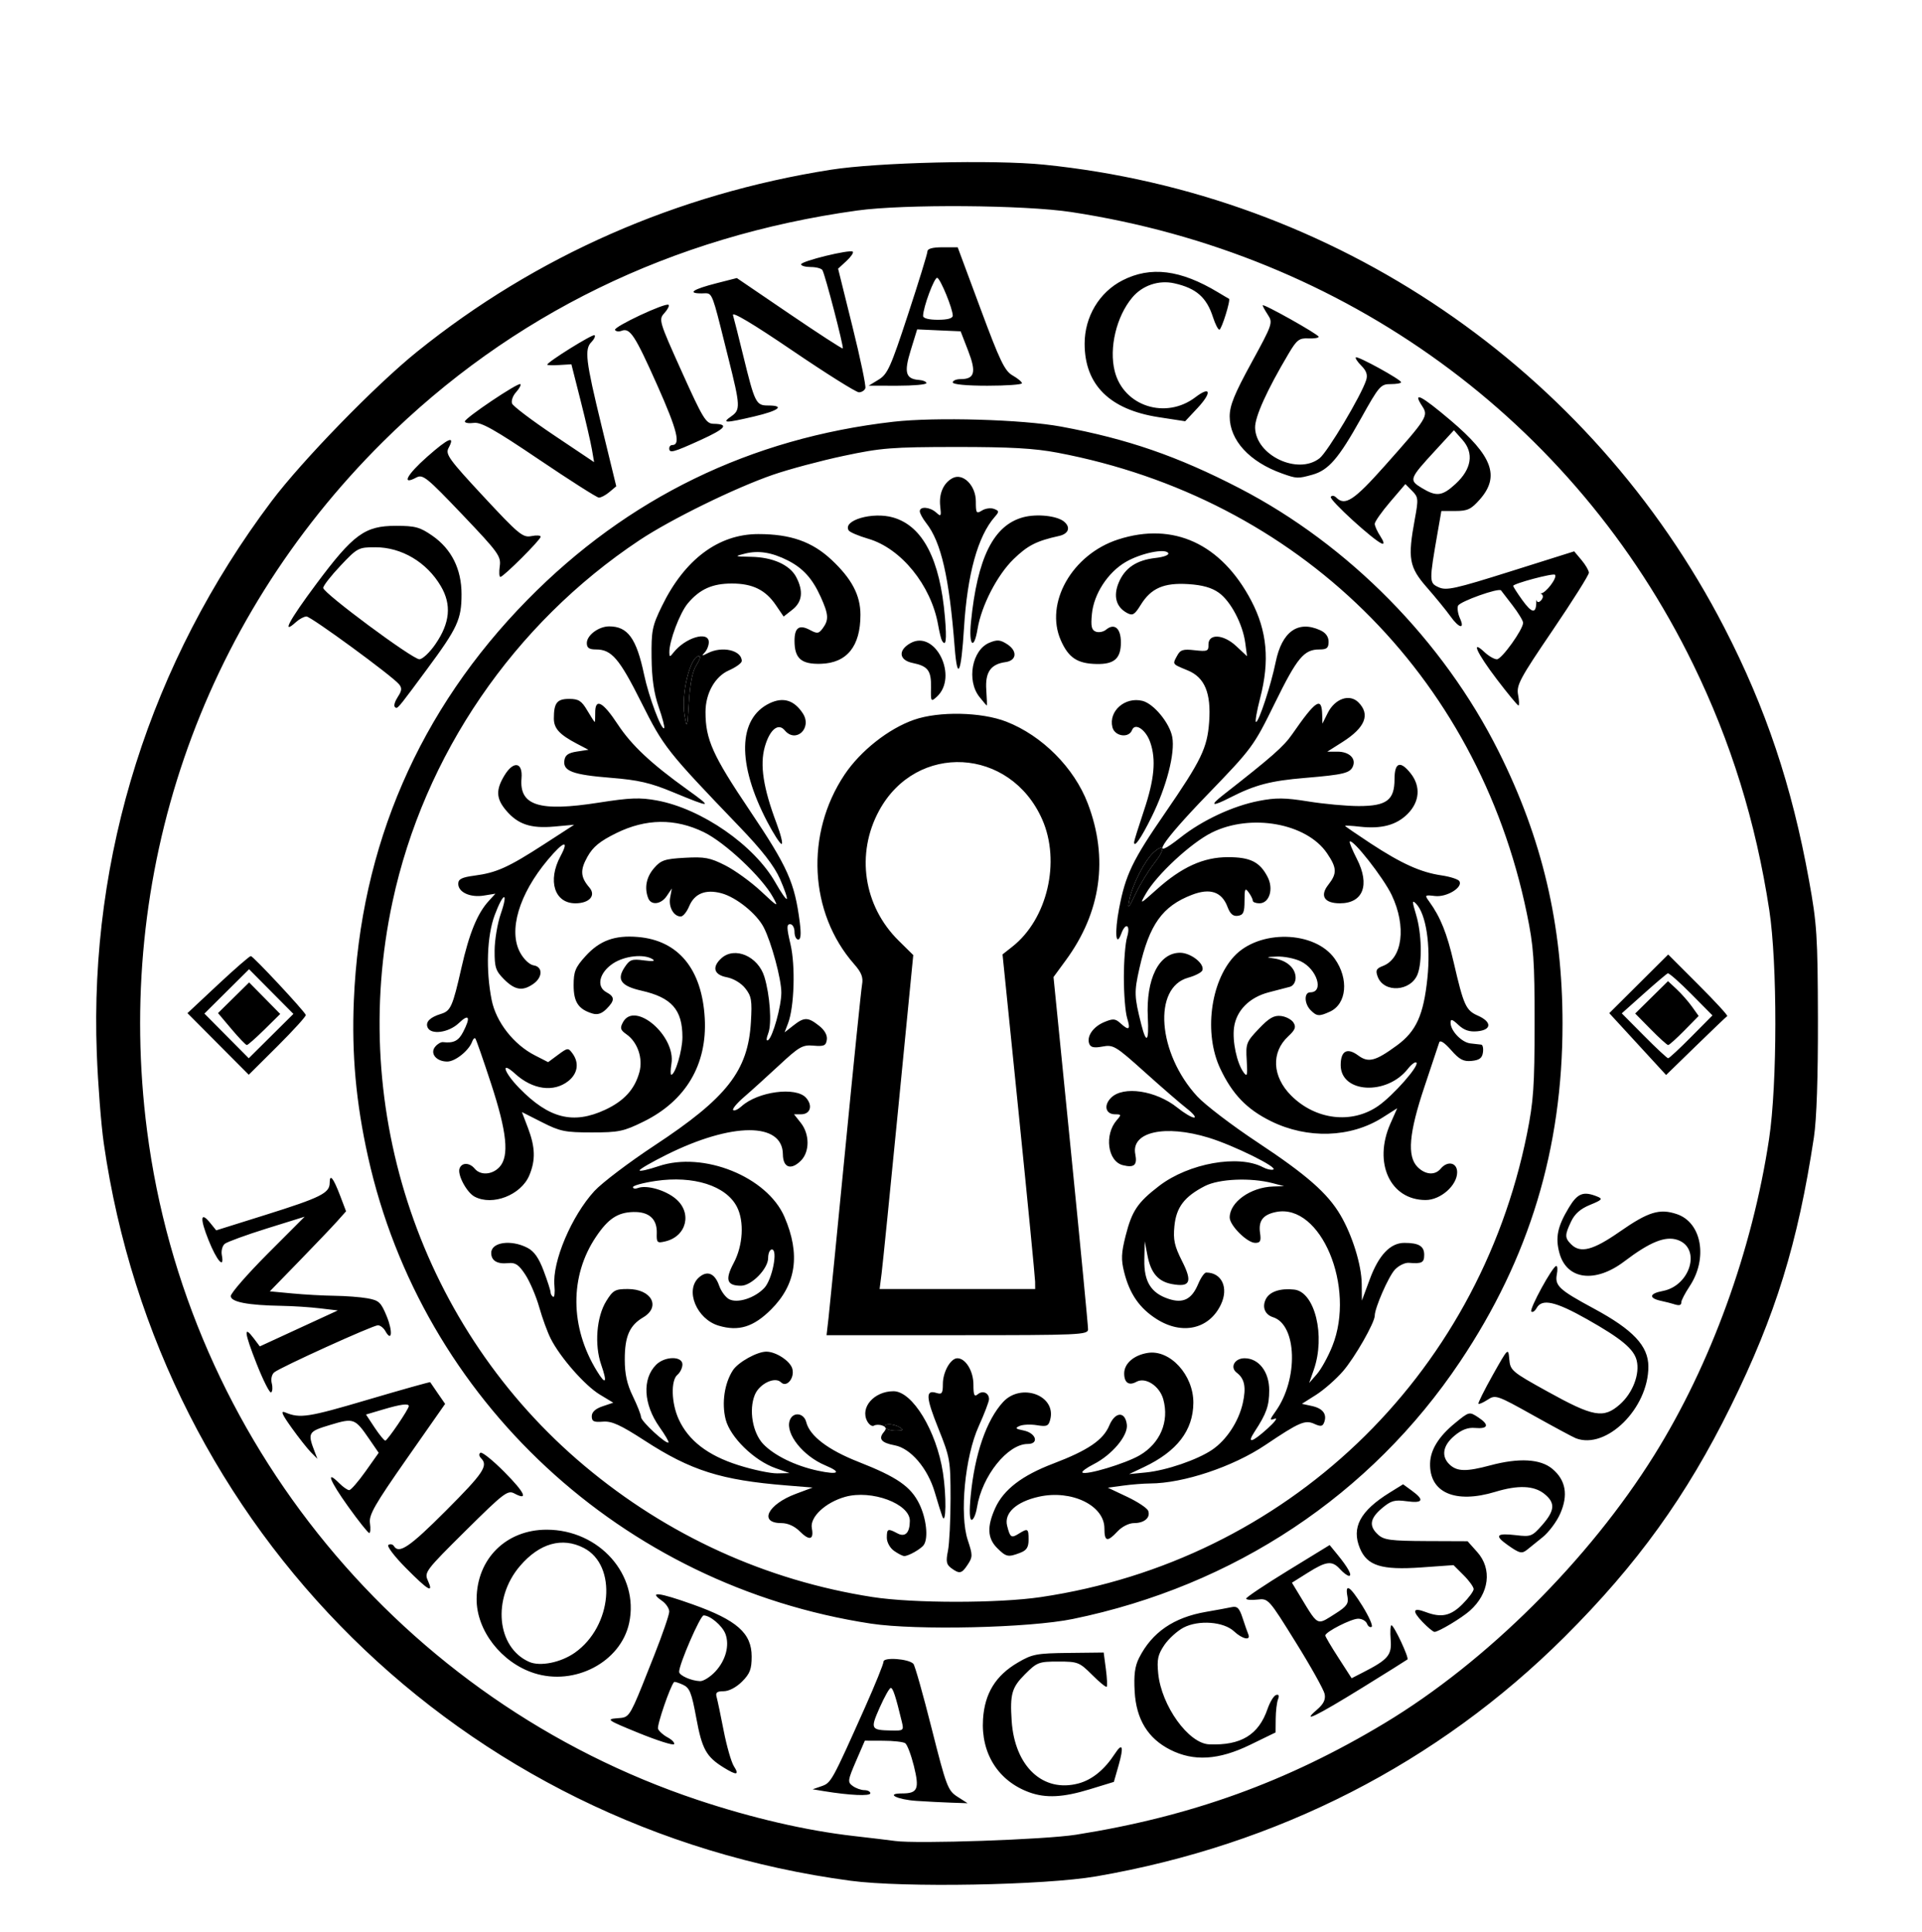 <svg xmlns="http://www.w3.org/2000/svg" xmlns:xlink="http://www.w3.org/1999/xlink" id="Calque_1" x="0px" y="0px" viewBox="0 0 583 586" style="enable-background:new 0 0 583 586;" xml:space="preserve"><g>	<path d="M258,570.49C140,554.71,48.37,464.22,31.48,346.8c-0.81-5.66-1.77-17.95-2.12-27.3  c-2.27-59.99,16.29-118.64,52.99-167.44c9.31-12.37,31.5-35.18,44.15-45.37C162.53,77.65,205.33,58.83,252,51.49  c14.22-2.24,49.42-3.08,64.6-1.55c88.19,8.92,165.83,61.74,206.45,140.46  C535.63,214.78,543.53,238.34,548.72,267c2.41,13.26,2.64,16.84,2.71,42  c0.04,17.75-0.39,30.51-1.22,36c-4.87,32.14-11.62,53.96-25.2,81.53  c-13.44,27.27-28.4,48.02-50.44,69.99C436.13,534.81,387.56,559.65,332.55,569.15  C316.77,571.87,274.11,572.64,258,570.49z M326.39,556.52C361.31,550.99,390.49,540.45,420,522.68  c30.82-18.54,61.96-49.51,81.79-81.31c17.16-27.52,29.71-62.07,34.82-95.87  c2.52-16.63,2.55-53.27,0.06-69.5c-4.1-26.76-11.6-50.95-23.12-74.56C477.47,127.49,408.04,77.01,325,64.33  c-14.28-2.18-50.8-2.44-65-0.47c-56.2,7.79-104.99,31.59-143.86,70.16C60.71,189.04,34.58,265.36,44.61,343  c12.11,93.74,77.38,173.05,167.04,202.98c16.49,5.5,32.98,9.31,47.35,10.94  c5.23,0.6,10.85,1.27,12.5,1.5C278.16,559.35,316.98,558.01,326.39,556.52z M264.16,492.49  C188.66,480.97,128.05,424.72,111.64,350.92C107.98,334.5,106.65,319.78,107.33,303.5  c1.95-46.89,19.84-88.18,52.67-121.57c30.39-30.92,67.65-49.04,110.99-54  c12.79-1.46,39.13-0.7,50.86,1.47C341.97,133.12,357.23,138.39,376,148.11  c33.11,17.15,61.76,46.24,78.54,79.75c13.29,26.55,19.42,52.65,19.42,82.64  c0,37.94-10.05,71.12-31.06,102.5c-27.09,40.47-68.53,68.01-117.46,78.08  C312.2,493.81,277.96,494.59,264.16,492.49z M315.73,484.44c74.29-11.03,132.53-66.53,147.45-140.51  c1.98-9.86,2.3-14.46,2.31-33.43c0.01-19.3-0.28-23.41-2.37-33.5  c-14.98-72.45-69.46-125.89-142.38-139.69C313.72,135.98,306.34,135.57,290,135.58  c-19.46,0.02-22.7,0.27-34.1,2.7c-6.93,1.47-16.61,4.06-21.5,5.75c-11.54,4-30.89,13.49-40.4,19.81  c-38.18,25.38-65.37,65.16-74.93,109.66c-13.66,63.51,8.86,129.71,58.23,171.14  c25.2,21.16,55.1,34.77,87.36,39.79C276.99,486.35,302.86,486.35,315.73,484.44z M251.32,399.75  c0.33-2.89,2.64-26.17,5.13-51.75c2.49-25.58,4.76-47.79,5.04-49.37  c0.39-2.19-0.18-3.66-2.43-6.21C245.42,276.88,244.21,252.89,256.17,234.98  C260.99,227.77,269.53,221.02,277.25,218.33c7.58-2.64,20.44-2.37,28,0.57c10.87,4.24,20.59,14,24.71,24.83  c6.33,16.6,4.03,32.98-6.68,47.56l-3.72,5.08l5.26,52.57c2.89,28.91,5.24,53.35,5.22,54.31  C330,404.89,327.43,405,290.36,405H250.72L251.32,399.75z M302.45,469.55  c-2.94-2.95-3.1-6.51-0.56-12.12c2.55-5.61,8.12-9.88,17.59-13.48c10.51-4,15.16-7.15,16.99-11.53  c1.78-4.27,4.85-4.42,5.34-0.26c0.38,3.32-4.5,9.13-10.06,11.97c-2.17,1.1-3.71,2.24-3.43,2.52  c0.94,0.94,13.09-2.7,17.39-5.22C351.94,437.78,354.72,431.19,352.86,424.45  c-1.12-4.05-5.4-6.84-8.15-5.31C342.44,420.41,341,419.43,341,416.6c0-3,2.92-5.55,7.13-6.22  c6.77-1.09,13.89,6.69,13.85,15.12c-0.05,8.39-4.93,14.74-15.01,19.52l-4.47,2.12l5.09-0.5  c6.22-0.62,15.57-3.82,20.08-6.87c4.37-2.96,8.05-8.56,9.31-14.17  c1.07-4.78,0.55-7.42-1.83-9.21c-2.16-1.62-0.67-4.39,2.36-4.39  c4.32,0,7.49,4.12,7.48,9.7c0,4.72-0.84,7.09-4.42,12.55c-2.47,3.77-0.86,3.38,3.93-0.94  c2.2-1.99,3.18-3.32,2.19-2.97c-1.64,0.58-1.62,0.36,0.27-2.28  c6.93-9.74,6.47-26.2-0.8-28.51c-2.53-0.8-3.43-3.17-2.13-5.61  c1.17-2.19,4.44-3.24,8.57-2.77c6.26,0.72,9.5,14.08,5.91,24.33l-1.4,4l2.35-2.7  c1.3-1.49,3.41-5.31,4.68-8.5c7.17-17.88-3.52-43.37-17.06-40.67  c-3.98,0.8-5.41,2.67-4.87,6.36C382.57,376.44,382.3,377,380.75,377c-2.44,0-7.75-5.28-7.75-7.7  c0-4.67,6.36-9.19,13.22-9.4l3.28-0.1L386,358.88c-6.67-1.73-16.22-1.32-20.52,0.88  c-6.23,3.2-8.7,6.45-9.25,12.19c-0.4,4.13,0.02,6.02,2.34,10.61  c3.19,6.3,2.46,7.96-3.07,6.94c-4.16-0.76-6.39-3.33-7.41-8.54L347.22,376.5l-0.11,5.62  c-0.13,6.63,2.02,10.11,7.36,11.87c4.41,1.46,7.03,0.14,8.98-4.53C364.25,387.56,365.33,386,365.87,386  c4.74,0,6.88,4.63,4.47,9.7c-3.55,7.48-11.74,9.34-19.49,4.42c-5.2-3.3-8.2-7.63-9.86-14.25  c-0.96-3.8-0.88-5.78,0.44-11c1.92-7.58,3.63-10.13,10.16-15.14c8.98-6.9,24.16-9.61,31.57-5.64  c1.07,0.57,2.44,0.88,3.04,0.68c1.72-0.58-11.98-7.35-19.56-9.67  c-13.31-4.08-23.62-1.76-22.27,5.01c0.66,3.3-0.34,4.19-3.78,3.32  c-4.62-1.16-5.69-9.26-1.82-13.68c1.41-1.6,1.36-1.75-0.51-1.75c-2.9,0-3.57-2.69-1.24-5.02  c3.69-3.69,13.63-2.21,20.11,3c2.06,1.66,4.34,3.01,5.06,3.01c0.72-0.01-0.27-1.24-2.19-2.74  c-1.92-1.49-7.69-6.49-12.8-11.09c-8.78-7.89-9.5-8.33-12.77-7.71  c-2.56,0.48-3.6,0.26-4.02-0.82c-0.87-2.26,1.18-5.22,4.58-6.62  c2.62-1.09,3.32-1.04,4.86,0.36c2.65,2.39,3.13,2.02,2.03-1.62  c-0.54-1.79-0.98-7.3-0.98-12.25s0.44-10.46,0.98-12.25c1.11-3.69-0.43-4.64-1.75-1.08  c-1.66,4.5-2.09-0.22-0.68-7.57c1.96-10.27,4.05-14.62,13.88-28.89c11.08-16.11,12.87-19.8,13.44-27.71  c0.63-8.78-1.33-13.51-6.48-15.64c-2.81-1.16-3.92-1.58-4.09-2.24c-0.12-0.47,0.24-1.07,0.82-2.15  c1-1.88,1.8-2.14,5.39-1.73c3.79,0.42,4.21,0.26,4.15-1.63c-0.1-3.5,4.49-3.3,8.42,0.37l3.29,3.08  l-0.54-4.02c-0.77-5.76-4.41-12.67-8.02-15.25c-2.18-1.55-4.99-2.34-9.26-2.61  c-7.41-0.47-11.3,1.22-14.43,6.29C344.16,186.48,343.56,186.84,341.87,185.93  c-3.32-1.78-4.24-5.1-2.54-9.18c1.87-4.48,5.4-6.85,11.16-7.5  c2.56-0.29,4.21-0.92,3.86-1.49c-0.93-1.51-8.36,0.06-12.93,2.73  c-5.4,3.17-9.63,9.69-10.21,15.73c-0.37,3.76-0.12,4.88,1.18,5.38C333.29,191.94,334.69,191.67,335.5,191  c2.54-2.1,4.5-0.43,4.5,3.85c0,4.9-2.01,6.68-7.42,6.56c-5.8-0.13-8.46-1.89-10.79-7.16  c-5-11.3,3.41-26.11,17.4-30.62c16.72-5.4,31.27,1.3,40.36,18.59c4.81,9.16,5.64,18.23,2.69,29.53  c-1.03,3.99-1.6,7.25-1.25,7.25c0.87,0,4.54-11.2,5.96-18.16c1.88-9.25,6.76-12.75,13.5-9.68  C402.13,191.92,403,193.12,403,194.66c0,1.89-0.53,2.34-2.78,2.34c-4.69,0-6.73,2.45-13.53,16.3  c-6.45,13.14-6.79,13.6-20.7,28c-13.98,14.48-17.69,20.46-7.88,12.71  c6.6-5.22,15.88-9.55,23.73-11.07c5.17-1.01,7.93-0.98,15,0.16  c4.76,0.77,11.65,1.4,15.31,1.4c8.45,0,10.85-1.8,10.85-8.15c0-5.14,1.76-5.75,4.93-1.72  c3.07,3.91,2.7,8.59-0.97,12.26c-3.4,3.4-7.93,4.6-14.52,3.86c-2.44-0.28-4.44-0.39-4.44-0.25  c0,0.13,3.49,2.53,7.75,5.33c9.4,6.16,15.21,8.78,21.51,9.7c2.62,0.39,5.06,1.17,5.41,1.75  c1.16,1.87-3.82,4.92-7.37,4.51c-3.14-0.37-3.21-0.3-1.79,1.66  c3.43,4.73,5.38,9.59,7.46,18.55c3.02,13.04,3.68,14.48,7.34,16.09  c4.26,1.88,4.18,4.32-0.17,4.73c-2.41,0.23-4.03-0.31-5.75-1.92c-1.88-1.77-2.39-1.91-2.39-0.69  c0,2.49,3.4,6.02,6.06,6.29c1.34,0.13,2.81,0.3,3.26,0.37c0.45,0.07,0.68,1.14,0.5,2.38  c-0.24,1.7-1.08,2.32-3.42,2.55c-2.5,0.25-3.71-0.39-6.26-3.3  c-2-2.27-3.32-3.12-3.58-2.3c-0.22,0.72-2.24,6.77-4.48,13.44C427.37,343.67,426.76,350.76,430,354  c2.37,2.37,5.27,2.58,7,0.5c2.08-2.51,5-1.88,5,1.08c0,3.99-5.03,8.42-9.56,8.42  c-10.75,0-15.96-11.27-10.69-23.17l2.07-4.67l-4.47,2.84c-9.67,6.12-22.74,6.55-33.82,1.09  c-7.34-3.61-11.75-8.2-15.43-16.04c-4.92-10.5-2.99-26.1,4.2-33.92  c7.59-8.25,24.47-7.88,30.56,0.67c4.35,6.11,3.65,13.74-1.47,16.07  c-3.26,1.48-3.95,1.43-5.82-0.44c-1.97-1.97-2.05-5.43-0.13-5.43c4.26,0,2.07-7.06-2.93-9.43  c-1.82-0.86-5.04-1.5-7.16-1.42c-3.4,0.13-3.5,0.2-0.85,0.58c3.84,0.56,6.5,2.96,6.5,5.86  c0,1.32-0.73,2.47-1.75,2.74c-0.96,0.25-3.85,1-6.41,1.67c-5.88,1.53-9.83,5.54-10.52,10.66  c-0.56,4.18,0.86,10.83,2.91,13.64c1.07,1.48,1.22,0.91,0.94-3.65  c-0.32-5.11-0.13-5.6,3.66-9.59c3.12-3.28,4.6-4.14,6.74-3.88  c1.5,0.17,3.2,1.08,3.79,2.01c0.84,1.35,0.51,2.2-1.61,4.17  c-5.23,4.84-4.86,12.2,0.9,17.96c7.4,7.39,18.37,8.71,26.38,3.16  c4.56-3.16,12.55-12.23,11.61-13.17c-0.34-0.34-1.51,0.52-2.6,1.91  c-6.42,8.16-20.37,7.37-20.37-1.15c0-4.31,1.96-5.4,5.3-2.93c3.11,2.3,5.21,1.76,11.75-3.03  c5.86-4.28,8.1-9.22,9.26-20.45c1.04-10-0.42-19.5-3.48-22.58  c-1.19-1.19-1.18-0.67,0.05,3.41c1.67,5.56,1.9,14.2,0.47,17.96  C427.99,300.78,419.75,301.31,417.88,296.22c-0.69-1.89-0.42-2.44,1.59-3.21  c5.97-2.27,7.18-12.03,2.68-21.51c-2.51-5.27-11.83-17.15-12.74-16.24  c-0.19,0.19,0.79,2.57,2.18,5.29c4.03,7.88,1.89,13.45-5.16,13.45c-4.73,0-6.15-2.27-3.53-5.6  c2.71-3.45,2.65-5.13-0.38-9.59C396.32,249.69,379.41,246.66,367.56,252.55  c-6.3,3.13-16.7,12.78-20,18.55c-1.91,3.34-1.86,3.32,3.27-1.27  c7.62-6.84,14.22-9.83,21.64-9.83c6.78,0,9.67,1.44,12.03,6c1.89,3.65,0.54,8-2.48,8  C380.91,274,380,273.64,380,273.19c0-0.44-0.56-1.58-1.25-2.52c-1.07-1.47-1.25-1.11-1.25,2.56  c0,3.52-0.35,4.32-2.02,4.56C374.03,278,373.15,277.24,372.33,275.06  c-1.72-4.55-5.25-5.75-10.74-3.65c-8.99,3.44-12.97,9-15.98,22.35C344,300.91,344.04,302.26,346.19,310.75  c1.54,6.11,2.36,5.24,1.98-2.1C347.57,296.94,351.52,289,357.95,289  c3.24,0,7.45,3.29,6.78,5.3c-0.21,0.65-2.15,1.66-4.31,2.26  c-10.81,2.96-9.29,22.94,2.74,36.01c2.39,2.59,10.64,8.88,18.34,13.97  c14.85,9.83,21.21,15.41,25.1,22.04c3.61,6.16,6.39,15.13,6.45,20.83l0.05,5.09l2.41-6.5  c2.7-7.3,6.22-11,10.46-11c4.39,0,6.03,0.98,6.03,3.61c0,2.4-0.67,2.76-4.66,2.44  c-1.18-0.09-3.09,0.84-4.24,2.08c-1.92,2.06-6.1,11.61-6.1,13.94c0,2.13-6.02,12.66-9.62,16.84  c-2.09,2.42-5.76,5.64-8.14,7.16l-4.34,2.75l3.12,0.68c3.28,0.73,4.58,2.51,3.62,4.99  c-0.46,1.2-1.05,1.28-2.97,0.41c-2.79-1.28-4.56-0.51-14.85,6.41  c-9.81,6.6-24.86,11.62-34.93,11.67c-1.99,0.01-5.69,0.3-8.22,0.65l-4.62,0.63l5.83,2.76  c3.2,1.51,6.08,3.42,6.39,4.24C349.06,460.32,347.12,462,343.97,462c-1.5,0-3.62,1.06-4.97,2.5  c-3.14,3.35-4,3.15-4-0.91c0-6.97-10.02-11.8-19.9-9.59c-6.84,1.53-10.58,4.95-9.61,8.8  c0.9,3.59,1.26,3.84,3.54,2.41c2.75-1.71,2.97-1.58,2.97,1.81c0,2.33-0.59,3.25-2.57,4  C305.78,472.41,305.2,472.29,302.45,469.55z M271.22,470.44c-1.26-0.88-2.22-2.61-2.22-4  c0-2.76,0.3-2.88,3.19-1.34c2.37,1.27,3.77-0.12,3.79-3.78c0.04-5.19-11.61-9.52-19.59-7.29  c-6.02,1.69-10.78,6.15-10.14,9.5c0.68,3.55-0.7,3.93-3.64,0.99  C241.01,462.92,238.97,462,237.01,462c-6.96,0-4.16-5.68,4.38-8.87l5.11-1.91l-8-0.65  c-19.76-1.6-28.91-4.49-42.9-13.56c-7.44-4.82-10.03-6-12.72-5.78c-2.76,0.22-3.38-0.08-3.38-1.64  c0-1.27,1.1-2.28,3.26-3.01l3.26-1.1l-4.12-2.49c-4.49-2.72-11.99-11.26-14.84-16.92  c-1-1.96-2.57-6.27-3.5-9.57c-0.94-3.3-2.82-7.72-4.19-9.82c-2-3.07-3.02-3.76-5.18-3.54  c-3.37,0.36-5.19-0.73-5.19-3.09c0-3.27,6.02-4.13,10.97-1.56c2.05,1.05,3.47,3.08,4.95,7.03  c1.15,3.06,2.08,5.96,2.08,6.46s0.35,1.12,0.77,1.38c0.42,0.26,0.6-1.26,0.4-3.39  c-0.69-7.24,5.19-21.14,12.14-28.71c2.31-2.5,10.49-8.7,18.19-13.78c22.04-14.52,28.42-22.69,29.27-37.48  c0.39-6.55,0.17-7.84-1.71-10.21c-1.25-1.59-3.58-2.98-5.6-3.36c-3.93-0.74-4.6-3.09-1.63-5.78  c4.03-3.64,11.11-0.59,13.02,5.62c1.69,5.5,2.3,14.2,1.2,17.1c-0.63,1.67-0.66,2.51-0.07,2.14  c1.4-0.86,4.02-10.27,4.02-14.44c0-4.13-3.01-15.25-5.35-19.79  c-2.15-4.14-8.3-9.1-12.8-10.32c-4.82-1.3-8.2,0.06-9.82,3.96  C208.33,276.61,207.19,278,206.5,278c-2.15,0-3.76-2.86-3.22-5.74l0.51-2.76l-1.52,2.25  c-1.75,2.61-4.78,2.96-5.66,0.67c-1.2-3.12-0.57-6.36,1.77-9.07c2.09-2.43,3.23-2.82,9.33-3.16  c6.03-0.34,7.66-0.04,12.29,2.31c2.93,1.49,7.81,5.02,10.84,7.85c5.19,4.86,5.39,4.96,3.58,1.71  c-3.4-6.09-14.51-16.52-20.92-19.64c-8.72-4.24-17.55-4.15-26.57,0.29c-4.97,2.45-7.04,4.14-8.73,7.15  c-2.28,4.06-2.15,6.18,0.59,9.37C180.86,271.65,178.76,274,174.53,274c-6.33,0-8.51-6.84-4.53-14.26  c2.78-5.19,0.97-4.67-3.87,1.11c-8.72,10.41-12,21.49-8.33,28.15c1.09,1.99,2.85,3.64,4.06,3.82  c2.83,0.42,2.78,3.62-0.08,5.62c-3.25,2.28-5.57,1.92-8.86-1.36c-2.57-2.58-2.92-3.62-2.89-8.75  C150.05,285.12,150.88,280.14,151.88,277.25c2.42-7.01,0.83-6.76-1.81,0.29  C147.7,283.87,147.33,294.31,149.14,303.35c1.34,6.67,6.68,13.5,13.12,16.78l4.01,2.05l3.02-2.24  c2.91-2.15,3.07-2.16,4.37-0.39c2.09,2.86,1.59,6.11-1.29,8.38C167.94,331.41,161.55,330.53,156.25,325.7  c-4.55-4.15-3.47-0.49,1.31,4.4c8.98,9.19,16.32,11.03,26.02,6.52c5.72-2.67,8.93-6.19,10.36-11.37  c1.16-4.19-0.53-9.15-3.92-11.52c-1.84-1.29-2.01-1.88-1.07-3.63c3.54-6.63,16.09,4.08,14.72,12.55  c-0.3,1.84-0.32,3.35-0.06,3.35c1.21,0,3.39-7.36,3.39-11.42c0-8.3-3.27-12.01-12.43-14.08  c-6.17-1.4-7.58-3.31-5.15-7.02c1.59-2.42,2.23-2.66,5.88-2.17c2.68,0.36,3.59,0.24,2.65-0.36  c-2.65-1.68-8.55-1.02-12.05,1.33c-4.14,2.78-5.1,7.01-1.96,8.69c2.59,1.39,2.59,2.5,0.01,5.08  c-1.43,1.43-2.72,1.85-4.25,1.38c-4.25-1.29-5.7-3.47-5.7-8.58c0-4.15,0.51-5.41,3.57-8.79  c4.29-4.75,8.87-6.44,15.9-5.85c12.29,1.02,19.47,9.73,20.3,24.65  c0.78,14.04-5.73,25.04-18.55,31.35C189.17,343.19,187.7,343.5,179.52,343.5c-8.1,0-9.64-0.31-15.11-3.09  l-6.1-3.09l1.85,4.85c2.21,5.84,2.32,9.74,0.4,14.34c-2.5,5.99-11.19,9.37-16.62,6.46  c-2.4-1.29-5.27-6.68-4.54-8.56c0.7-1.85,3.03-1.8,4.6,0.09  c1.76,2.12,5.36,1.86,7.54-0.54c2.98-3.3,2.24-10.54-2.61-25.34c-2.36-7.22-4.5-13.35-4.75-13.62  s-0.68,0.15-0.96,0.94c-0.97,2.72-5.13,6.06-7.55,6.06c-3.34,0-5.35-2.48-3.66-4.51  c0.69-0.84,1.76-1.46,2.37-1.38c3.2,0.37,4.71-0.38,6.09-3.06c2.36-4.55,1.82-5.7-1.27-2.74  c-3.1,2.97-8.6,3.7-9.53,1.26c-0.62-1.62,0.79-3.01,4.08-4.02c2.96-0.9,3.55-2.22,6.23-14.05  c2.35-10.4,4.82-16.45,8.27-20.21l2.02-2.21l-3.5,0.57c-4.14,0.67-7.77-0.99-7.77-3.56  c0-1.44,1.05-1.97,4.94-2.49c6.66-0.88,10.23-2.49,21.04-9.48l9.19-5.95l-6.05,0.55  c-7.12,0.65-11.07-0.68-14.64-4.93c-3.01-3.57-3.12-6.23-0.45-10.61c2.75-4.51,5.59-4.01,5.16,0.91  c-0.72,8.28,5.37,10.2,23.38,7.38c9.58-1.5,12.56-1.61,17.72-0.66c13.56,2.51,29.54,13.6,35.94,24.94  c1.66,2.94,3.2,5.15,3.43,4.92c0.24-0.23-0.7-2.96-2.07-6.06  c-1.75-3.96-5.4-8.67-12.32-15.87C202.18,227.72,201.34,226.65,194.53,213.06  c-6.68-13.34-9.02-16.06-13.75-16.06c-2.09,0-2.78-0.49-2.78-1.94c0-2.38,3.6-5.06,6.79-5.06  c5.63,0,8.27,3.65,10.58,14.62c1.43,6.78,5.29,17.06,6.1,16.25c0.22-0.23-0.52-3.11-1.66-6.39  c-1.45-4.18-2.1-8.69-2.17-14.98c-0.09-8.21,0.18-9.58,3.13-15.64C207.67,169.68,217.94,162,230.01,162  c9.78,0,16.33,2.3,22.21,7.8c6.15,5.76,8.78,10.75,8.78,16.69c0,9.56-4.1,14.62-12.01,14.86  C243.04,201.52,241,199.74,241,194.37c0-4.02,1.43-5.01,4.7-3.27c2.22,1.19,2.66,1.13,3.9-0.57  c1.86-2.54,1.74-4.18-0.68-9.53c-2.5-5.51-5.33-8.64-9.92-10.98c-4.86-2.47-8.9-3.12-13-2.1  c-3.36,0.84-3.28,0.88,1.85,0.98c6.59,0.12,11.77,2.47,13.69,6.19c2.21,4.25,1.81,7.49-1.19,9.85  L237.7,187.02l-2.38-3.5C232.2,178.93,228.26,177,222,177c-5.94,0-9.74,1.71-13.36,6.01  c-2.45,2.92-5.68,11.5-5.61,14.92c0.03,1.41,0.15,1.42,1.25,0.02c3.62-4.59,10.72-6.68,10.72-3.15  c0,0.99-0.56,2.4-1.25,3.12c-1.03,1.09-0.87,1.13,0.93,0.2c4.38-2.25,10.32-0.88,10.32,2.39  c0,0.61-1.76,1.88-3.9,2.83C216.87,205.2,214,210.32,214,215.97c0,8.32,2.16,13.14,13.41,29.86  c11.55,17.18,13.63,21.83,15.18,33.92C243.05,283.38,242.91,285,242.13,285c-0.62,0-1.13-1.05-1.13-2.33  c0-1.29-0.6-2.34-1.33-2.34c-1.09,0-1.07,1.08,0.11,6.09c1.53,6.52,1.15,19.01-0.74,23.97  l-1.05,2.76l2.64-2.07c3.31-2.61,4.44-2.6,7.79,0.04c1.72,1.35,2.58,2.88,2.38,4.25  c-0.25,1.81-0.86,2.08-4.01,1.81c-3.36-0.3-4.36,0.28-10.51,6c-3.74,3.47-8.53,7.81-10.65,9.63  c-2.11,1.82-3.57,3.58-3.24,3.91s1.47-0.19,2.54-1.15C229.87,331.09,241.38,329.56,244.47,332.96  C246.62,335.35,245.83,338,242.96,338h-2.11l2.08,2.63C245.62,344.06,245.63,349.37,242.94,352.06  c-3.01,3.01-5.43,2.15-5.47-1.94c-0.1-9.77-15.41-9.72-35.22,0.11c-4.54,2.26-8.25,4.4-8.25,4.78  c0,0.37,2.59-0.2,5.75-1.27c13.58-4.61,32.97,3.2,38.21,15.4  c4.88,11.34,3.57,20.43-4.04,28.04c-5.36,5.35-9.88,6.75-15.95,4.93  c-6.66-2-10.26-10.73-6.01-14.58c2.53-2.28,4.86-1.35,6.19,2.48c0.58,1.67,1.94,3.5,3,4.07  c2.53,1.35,7.79-0.33,10.7-3.42c2.4-2.56,4.19-11.66,2.29-11.66c-0.63,0-1.14,1.16-1.14,2.58  C233,384.84,227.96,390,224.78,390c-4.33,0-4.92-1.83-2.23-6.89c2.84-5.32,3.26-12.65,0.97-17.06  c-3.3-6.4-13.18-9.53-24.66-7.83c-3.77,0.56-6.86,1.4-6.86,1.87s0.68,0.59,1.51,0.27  c2.61-1,8.32,0.62,11.46,3.27c5.06,4.25,3.31,11.39-3.16,12.92c-2.49,0.59-2.68,0.41-2.59-2.52  c0.12-4.29-2.36-6.52-7.13-6.39c-4.74,0.12-7.63,2.04-11.32,7.54  c-8.01,11.92-7.91,27.34,0.28,40.68c2.7,4.42,3.24,3.64,1.31-1.9c-2.09-6.03-1.42-14.51,1.52-19.27  c2.05-3.32,2.71-3.69,6.55-3.69c7.2,0,10.11,5.39,4.65,8.61c-4.13,2.44-5.58,5.77-5.57,12.79  c0,4.41,0.68,7.48,2.44,11.1c1.34,2.75,2.46,5.61,2.5,6.36c0.06,1.32,7.68,8.35,8.33,7.69  c0.19-0.18-1.05-2.3-2.75-4.7c-4.87-6.92-5.28-14.6-1-18.88c2.62-2.62,7.97-2.69,7.97-0.09  c0,1.03-0.68,2.44-1.5,3.12c-2.06,1.71-1.88,8.58,0.37,13.5c2.94,6.46,8.86,11.01,18.11,13.93  c4.47,1.42,9.79,2.53,11.82,2.49l3.7-0.08l-4.23-1.49c-6.55-2.32-13.79-9.4-15.16-14.81  c-1.25-4.97-0.35-10.99,2.21-14.91c1.61-2.45,7.33-5.63,10.13-5.63c2.94,0,7.28,2.86,7.89,5.2  c0.75,2.84-1.74,5.8-3.44,4.1c-1.83-1.83-6.54,0.42-7.93,3.78  c-1.89,4.57-0.69,11.55,2.56,14.96c3.35,3.49,9.76,6.61,16.56,8.07  c6.26,1.34,7.4,0.54,2.28-1.6c-6.75-2.82-12.13-9.54-10.85-13.56  c0.88-2.78,4.31-2.49,5.04,0.43c1.05,4.19,6.65,8.45,15.86,12.06  c11.73,4.61,15.88,7.49,18.46,12.81c2.11,4.36,2.76,10.25,1.35,12.35  c-0.81,1.22-4.62,3.4-5.94,3.4C273.82,472,272.44,471.3,271.22,470.44z M313.98,388.75  c-0.02-1.24-2.24-24.08-4.95-50.75l-4.93-48.5l2.95-2.33  c10.65-8.37,14.74-25.82,9.07-38.64c-9.69-21.89-38.15-23.43-49.45-2.66  c-7.13,13.1-4.76,28.93,5.92,39.46l4.43,4.37l-4.5,45.9  c-2.47,25.24-4.77,48.04-5.1,50.65L266.81,391H314L313.98,388.75z M454.04,206.06  c-6.1-8.02-8.03-12.28-3.73-8.23c1.28,1.19,2.96,2.16,3.75,2.15c1.47-0.02,7.94-9.05,7.94-11.07  c0-0.62-1.44-2.99-3.19-5.27c-1.76-2.28-3.33-4.32-3.5-4.55c-0.64-0.88-12.55,3.37-13.05,4.66  c-0.29,0.76-0.02,2.47,0.59,3.81c1.57,3.45-0.3,3.03-2.93-0.67c-1.21-1.7-4.39-5.6-7.06-8.65  c-5.47-6.25-5.92-8.77-3.68-20.92c1.1-5.97,1.04-6.54-0.86-8.44l-2.03-2.04l-4.65,5.44  C419.09,155.27,417,158.25,417,158.89c0,0.65,0.77,2.36,1.72,3.8c1.03,1.58,1.23,2.46,0.5,2.22  c-2.37-0.8-16.09-13.31-15.55-14.19c0.31-0.5,1.04-0.41,1.64,0.19c2.67,2.67,5.35,0.92,14.7-9.58  c12.94-14.55,13.33-15.17,11.38-18.14c-3.05-4.65-0.35-3.29,8.68,4.37c12.66,10.74,14.95,16.93,8.83,23.91  C446.25,154.48,445.16,155,441.5,155h-4.29l-1.09,6.25c-2.65,15.23-2.65,15.55,0.28,16.89  c2.34,1.06,4.94,0.49,21.88-4.85l19.22-6.05l2.21,2.63c1.22,1.45,2.23,3.18,2.25,3.85  c0.02,0.67-4.94,8.54-11.02,17.5c-9.92,14.6-11,16.61-10.46,19.53c0.34,1.79,0.39,3.25,0.11,3.25  C460.32,214,457.37,210.43,454.04,206.06z M162,507.51c-9.92-3.19-17.49-12.96-17.43-22.5  C144.65,472.8,153.55,464,165.82,464c15.98,0,28.14,13.75,25.02,28.29  C188.31,504.12,174.35,511.48,162,507.51z M119.74,214.4c-0.35-0.35,0.07-1.7,0.93-3.02  c1.24-1.89,1.31-2.7,0.36-3.84C118.91,204.99,94.34,187,92.97,187c-0.72,0-2.14,0.75-3.15,1.66  c-4.59,4.16-2.17-0.41,6.1-11.5c11.28-15.13,14.75-17.66,24.17-17.66c5.87,0,7.3,0.39,11.07,3.01  c5.8,4.03,8.84,10.13,8.84,17.73c0,7.61-1.2,10.22-10.48,22.76c-7.6,10.28-8.78,11.9-9.4,11.71  C119.99,214.67,119.88,214.54,119.74,214.4z M77.84,413.67c-3.75-9.51-4.02-11.89-0.87-7.71l1.84,2.44  l11.82-5.45L102.46,397.5l-5.48-0.65c-3.01-0.36-8.23-0.7-11.59-0.75C75.18,395.93,70,394.93,70,393.13  c0-0.88,5.04-6.66,11.2-12.84L92.41,369.06L80.95,372.63c-6.3,1.97-12.05,4.07-12.78,4.66c-0.73,0.6-1.13,2.15-0.88,3.44  c0.84,4.39-1.52,1.72-4.03-4.56c-2.68-6.68-2.46-8.87,0.51-5.21l1.81,2.24l14.96-4.69  C97.29,363.25,100,361.9,100,358.81c0-2.94,1.09-1.59,3.2,3.95l1.77,4.66l-2.71,3.04  c-1.49,1.67-6.7,7.13-11.57,12.14l-8.85,9.1l6.83,0.64c3.76,0.36,9.53,0.67,12.83,0.71  c3.3,0.04,7.77,0.38,9.93,0.76c3.52,0.63,4.13,1.19,5.88,5.47c1.89,4.61,1.56,8.02-0.43,4.46  C116.34,402.78,115.33,402,114.63,402c-1.52,0-29.57,12.73-31.44,14.27c-0.76,0.62-1.08,2.05-0.75,3.34  c0.31,1.25,0.22,2.48-0.21,2.75C81.8,422.62,79.83,418.71,77.84,413.67z M219.5,536.14  c-5.27-3.26-6.56-5.59-8.29-14.98c-1.43-7.76-2.01-9.2-4.07-10.14  c-1.32-0.6-2.52-0.97-2.67-0.81c-1.18,1.25-5.26,13.17-4.87,14.2c0.28,0.72,1.59,1.89,2.92,2.6  c1.33,0.71,2.2,1.64,1.94,2.06c-0.27,0.42-5.09-1.11-10.72-3.4c-9.49-3.87-9.98-4.19-6.62-4.47  c0.98-0.08,1.69-0.09,2.32-0.33c1.98-0.75,3.08-3.81,9.03-18.83c2.49-6.3,4.53-12.23,4.53-13.19  s-0.99-2.43-2.19-3.27c-4.24-2.97-0.99-2.59,9.3,1.08c13.42,4.78,17.89,8.73,17.89,15.8  c0,3.85-0.52,5.22-2.92,7.62c-1.76,1.75-3.98,2.92-5.57,2.92c-2.04,0-2.53,0.4-2.14,1.75  c0.27,0.96,1.24,5.58,2.15,10.25c0.91,4.67,2.3,9.51,3.09,10.75  C224.35,538.48,223.47,538.59,219.5,536.14z M174.37,501.31c11.36-7.99,12.95-26.47,2.72-31.76  c-6.56-3.4-13.45-1.45-19.37,5.47c-8.48,9.9-7.06,24.72,2.78,29.07C163.84,505.57,170.1,504.31,174.37,501.31  z M221.75,126.33c2.9-2.02,2.85-3.06-0.8-17.64c-4.02-16.03-4.62-19.1-6.12-19.63  c-0.51-0.18-1.14-0.06-2.04-0.06c-4.47,0-2.63-1.25,4.53-3.08L223.5,84.34l15.92,10.83  c8.75,5.95,16.05,10.69,16.22,10.52c0.37-0.37-5.37-22.45-6.18-23.76C249.14,81.42,247.56,81,245.94,81S243,80.63,243,80.18  c0-0.98,14.89-4.62,15.68-3.83c0.3,0.3-0.58,1.58-1.96,2.85l-2.5,2.3l4.34,17.5  c2.39,9.62,4.16,18.06,3.93,18.75C262.25,118.44,261.37,119,260.53,119s-9.91-5.69-20.14-12.64  c-12.1-8.22-18.42-11.99-18.05-10.75c0.31,1.04,1.72,6.61,3.13,12.39c3.49,14.27,3.86,15,7.51,15  c5.27,0,3.27,1.58-4.23,3.33C220,128.38,218.81,128.38,221.75,126.33z M132.09,195.37c4.42-6.43,4.94-11.95,1.63-17.57  c-4.27-7.27-11.9-11.8-19.88-11.8c-5.1,0-5.44,0.18-10.55,5.59c-2.91,3.08-5.27,6.11-5.25,6.75  c0.05,1.58,27.04,21.6,29.16,21.63C128.14,199.99,130.34,197.92,132.09,195.37z M266.52,115.15  c2.7-1.64,3.66-3.78,8.9-19.75c3.24-9.84,5.89-18.46,5.9-19.15c0.01-0.82,1.6-1.25,4.6-1.24  L290.5,75.02l6.92,18.63c5.89,15.88,7.33,18.87,9.74,20.24c1.56,0.89,2.83,1.95,2.83,2.36  C310,116.66,305.27,117,299.5,117c-6.33,0-10.5-0.4-10.5-1c0-0.55,1.07-1,2.38-1c4.27,0,4.82-2.06,2.3-8.58  l-2.29-5.92l-6.6-0.29l-6.59-0.3l-1.94,6.3c-2.12,6.84-1.58,8.74,2.58,9.05c1.19,0.09,2.16,0.52,2.16,0.95  c0,0.44-3.94,0.79-8.75,0.79l-8.75-0.01L266.52,115.15z M105.57,456.93c-5.6-7.82-6.9-11.26-2.65-7.01  C104.06,451.06,105.41,452,105.92,452c0.51,0,2.73-2.55,4.94-5.66l4.01-5.66L112.02,436.53c-4.37-6.35-4.7-6.47-11.87-4.31  c-6.75,2.03-6.92,2.34-4.64,8.28l0.77,2l-1.98-2c-1.08-1.1-3.72-4.45-5.86-7.44c-2.95-4.13-3.42-5.25-1.92-4.63  c4.49,1.87,6.95,1.49,24.98-3.84c10.37-3.06,18.92-5.46,19-5.33s1.13,1.67,2.33,3.41l2.19,3.17l-11.62,16.61  C113.62,456.44,111.85,459.53,112.22,462.03c0.24,1.63,0.14,2.97-0.22,2.97S108.75,461.37,105.57,456.93z M278,546.26  C272.07,545.86,268.45,544,273.6,544c4.77,0,5.34-1.32,3.61-8.32  c-0.85-3.4-2.03-6.51-2.63-6.91c-0.59-0.41-3.59-0.75-6.67-0.75L262.33,528l-2.7,6.24  c-2.51,5.83-2.57,6.33-0.97,7.5c0.95,0.69,2.54,1.26,3.53,1.26c1,0,1.81,0.43,1.81,0.95  c0,0.92-6.31,0.63-14-0.63l-3.5-0.58l2.71-0.94c2.9-1.01,3.14-1.44,13.17-23.9  C265.47,510.97,268,504.72,268,504.02c0-1.42,7.57-0.87,9.05,0.65C277.5,505.13,279.99,513.94,282.59,524.25  c4.46,17.66,4.92,18.88,7.82,20.74l3.09,1.98l-5-0.17C285.75,546.71,281.02,546.46,278,546.26z   M66.16,316.66l-9.3-9.34l9.26-8.66C71.21,293.9,75.7,290,76.08,290c0.7,0,16.18,16.59,16.68,17.87  c0.14,0.36-3.7,4.59-8.52,9.4L75.46,326L66.16,316.66z M496.76,316.7l-8.62-9.38l8.94-8.9l8.93-8.89  l9.2,9.2c5.06,5.05,8.98,9.32,8.71,9.48c-0.26,0.16-4.54,4.24-9.51,9.08l-9.03,8.79  L496.76,316.7z M399.39,518.68c2.09-1.79,2.75-3.12,2.42-4.83  c-0.26-1.29-4.2-8.36-8.77-15.69c-8.24-13.27-8.31-13.35-11.66-12.96  c-1.86,0.22-3.38,0.08-3.38-0.31c0-0.38,5.7-4.2,12.66-8.47l12.66-7.76l2.39,2.92  c3.19,3.9,4.56,6.42,3.48,6.42c-0.48,0-1.69-0.9-2.69-2c-2.43-2.69-4.14-2.51-9.81,1.06  l-4.81,3.02l2.25,3.71c3.36,5.54,4.56,7.79,6.06,8.02c1.13,0.16,2.43-0.81,4.93-2.39  c3.34-2.11,4-3.02,3.62-5.02c-0.83-4.3,0.7-3.4,4.47,2.66c2.02,3.24,3.3,6.13,2.84,6.41  c-0.46,0.29-1.1-0.15-1.41-0.98C414.32,491.67,413.13,491,411.98,491  c-2.12,0-9.96,4.01-9.97,5.09C402,496.42,403.8,499.47,406,502.87l3.99,6.19l3.26-1.67  c7.83-4,8.96-5.32,8.58-10.02C421.64,494.97,421.75,493,422.07,493c0.77,0,5.4,9.88,4.85,10.36  C426.69,503.56,420.59,507.38,413.36,511.85C399.37,520.5,394.48,522.89,399.39,518.68z M163.5,139.39  c-13.44-9.08-17.58-11.4-19.75-11.11c-1.51,0.21-2.75,0.01-2.75-0.44c0-1.03,16.24-11.94,16.86-11.32  c0.25,0.26-0.34,1.35-1.32,2.44c-0.98,1.08-1.53,2.63-1.21,3.45c0.31,0.81,6.04,5.14,12.72,9.62l12.16,8.15  l-0.66-3.84c-0.36-2.11-1.9-8.79-3.44-14.84l-2.79-11l-3.66,0.22c-2.01,0.12-3.66,0.07-3.66-0.1  c0-0.81,13.85-9.43,14.35-8.94c0.3,0.31-0.1,1.21-0.9,2.01c-2.22,2.22-1.82,5.58,3.01,25.45  l4.47,18.36l-2.08,1.75c-1.14,0.96-2.58,1.72-3.21,1.69C181.01,150.9,172.85,145.7,163.5,139.39z   M388.88,143.62C379,140.09,373,133.55,373,126.32c0-3.3,1.42-6.81,6.6-16.28c6.39-11.68,6.55-12.16,5-14.52  C383.72,94.17,383,92.87,383,92.62c0-0.71,16.97,8.81,16.99,9.53c0,0.35-1.41,0.58-3.14,0.5  c-2.76-0.13-3.51,0.44-5.99,4.64c-6.59,11.1-10.24,19.19-10.15,22.48c0.24,8.39,12.99,14.4,19.56,9.23  c2.43-1.91,12.67-19.08,14.13-23.7c0.5-1.56,0.09-2.81-1.43-4.33c-1.18-1.18-1.94-2.33-1.71-2.57  C411.78,107.88,425,115.14,425,115.95c0,0.31-1.43,0.56-3.18,0.56c-3.01-0.01-3.51,0.57-9.02,10.46  c-6.78,12.14-9.82,15.66-14.74,17.03C393.65,145.22,393.34,145.21,388.88,143.62z M478,436.27  c-0.83-0.32-6.63-3.44-12.9-6.94c-11-6.15-11.48-6.31-13.83-4.77c-1.35,0.88-2.61,1.44-2.81,1.24  c-0.19-0.2,1.76-4.12,4.34-8.72C457.47,408.78,457.5,408.75,457.81,412.29c0.29,3.41,0.75,3.8,11.5,9.75  c14.02,7.77,17.07,8.32,22.02,3.98c3.92-3.45,6.15-9.26,5.12-13.37  c-0.87-3.48-4.67-6.63-15.07-12.5c-9.56-5.4-13.63-6.31-15.26-3.41c-0.53,0.96-1.26,1.45-1.62,1.09  C463.8,397.13,470.99,384,472.07,384c0.36,0,0.44,1.13,0.17,2.51c-0.66,3.49,0.66,4.72,11.19,10.4  C495.39,403.36,500,408.26,500,414.54C500,427.21,487.24,439.81,478,436.27z M312.24,543.67  c-9.42-3.42-14.72-11.79-14.06-22.19c0.5-7.82,3.81-13.22,10.55-17.17  c4.37-2.57,5.67-2.82,15.41-2.93l10.64-0.12l0.66,4.98c0.36,2.75,0.48,5.18,0.25,5.4  c-0.22,0.23-2.22-1.4-4.43-3.62C327.42,504.19,326.95,504,321,504c-5.91,0-6.44,0.2-10.12,3.88  c-3.97,3.98-4.55,6-4.01,14.12c0.92,13.83,9.51,21.86,20.29,18.96  c4.12-1.11,7.86-4.16,10.99-8.96c2.35-3.6,2.79-2.25,1.15,3.5l-1.43,5l-7.35,2.25  C322.45,545.22,317.24,545.48,312.24,543.67z M351.44,126.54C336.59,124.25,329,116.71,329,104.25  c0-8.16,4.44-15.6,11.47-19.2c8.55-4.38,17.61-3.25,29.03,3.64c1.65,1,3.13,1.86,3.28,1.93  c0.6,0.24-2.23,9.38-2.91,9.38c-0.39,0-1.26-1.69-1.92-3.75c-1.94-6.05-5.09-8.82-11.73-10.31  c-4.7-1.06-9.65,0.6-12.75,4.28c-4.82,5.73-7.12,15.33-5.34,22.37c2.67,10.63,15.48,14.76,24.48,7.9  c4.65-3.55,5.06-1.46,0.63,3.29l-3.74,4L351.44,126.54z M354.98,530.75  c-6.78-3.43-10.33-9.23-10.8-17.64c-0.29-5.05,0.06-7.69,1.33-10.21  c3.91-7.75,10.5-12.28,20.28-13.97c3.14-0.54,6.65-1.19,7.81-1.44c1.69-0.36,2.33,0.26,3.31,3.28  c0.67,2.05,1.45,4.29,1.74,4.98c0.83,1.99-1.81,1.45-4.3-0.89  C371.18,491.88,363.62,491.31,359.02,493.69c-1.91,1-4.54,3.39-5.85,5.31  c-1.96,2.91-2.27,4.37-1.85,8.61c0.97,9.81,9.2,21.25,15.46,21.5c9.64,0.39,15-2.86,17.71-10.76  c0.72-2.08,1.87-3.97,2.56-4.2c0.84-0.28,1.05,0.15,0.61,1.3  c-0.36,0.94-0.68,3.59-0.7,5.88L386.92,525.5l-7.71,3.75  C369.68,533.89,362.1,534.36,354.98,530.75z M204.06,240.26c-6.77-2.81-10.46-3.66-18.7-4.32  c-11.64-0.93-14.63-2.04-14.17-5.26c0.23-1.64,1.18-2.31,3.81-2.71l3.5-0.54l-3.5-1.83  c-5.31-2.79-7-4.64-7-7.67c0-4.72,0.95-5.93,4.64-5.93c2.86,0,3.77,0.58,5.49,3.5  c1.14,1.93,2.15,3.5,2.26,3.5c0.1,0,0.17-1.19,0.15-2.65c-0.07-4.75,2.25-3.61,6.84,3.37  c4.19,6.35,10.1,11.9,21.12,19.8C216.33,245.14,215.98,245.19,204.06,240.26z M370.95,241.2  c14.9-11.65,18.42-14.75,21-18.47c7.2-10.38,8.98-11.54,9.11-5.92l0.07,2.69l1.6-3.21  c2.18-4.38,6.63-5.93,9.31-3.25c3.67,3.67,2.07,7.66-4.81,12.03L402.61,228h3.07  c3.49,0,5.65,1.98,4.74,4.34c-0.83,2.16-2.71,2.63-14.63,3.63c-10.39,0.87-15.09,2.1-22.6,5.93  C367.64,244.74,366.78,244.47,370.95,241.2z M288.56,475.67c-1.5-1.1-1.68-2.03-1.02-5.25  c0.43-2.16,0.79-9.32,0.79-15.92c0-11.52-0.15-12.37-3.72-21.26  c-3.8-9.46-3.91-11.79-0.53-10.71c1.63,0.51,1.92,0.1,1.92-2.74  c0-3.64,2.35-7.79,4.4-7.79c2.5,0,4.87,3.88,4.87,7.99c0,3.22,0.27,3.81,1.32,2.93  c1.52-1.25,3.41-0.42,3.41,1.5c0,0.72-1.41,4.4-3.12,8.19C292.69,441.84,291,459.47,293.56,467.18  c1.5,4.5,1.5,5.09,0.01,7.36C291.72,477.36,291.08,477.51,288.56,475.67z M507.5,395.51  c-0.55-0.18-2.24-0.61-3.75-0.94c-3.74-0.83-3.46-2.21,0.59-2.97  c8.41-1.58,11.75-12.98,4.54-15.49c-3.71-1.29-8.38,0.59-16.18,6.51  c-8.85,6.71-17.49,5.58-19.69-2.58c-1.27-4.71-0.57-8.03,2.9-13.78c2.62-4.34,4.38-5.01,8.59-3.31  c1.75,0.7,1.47,1.02-2.17,2.51c-2.89,1.17-4.66,2.72-5.75,5.02  c-1.97,4.14-1.97,4.99-0.01,6.95c2.81,2.81,6.63,1.82,14.7-3.8  c8.71-6.07,12.12-7.12,17.37-5.35c7.54,2.53,9.48,13.41,3.89,21.86  c-1.39,2.1-2.53,4.28-2.53,4.84C510,396,509.37,396.13,507.5,395.51z M431.51,492.01  c-3.29-3.44-2.97-4.51,0.92-3.04c4.76,1.81,7.59,1.21,11.17-2.37c1.87-1.87,3.4-3.93,3.4-4.58  c0-0.64-1.37-2.55-3.05-4.22l-3.05-3.05l-9.81,0.7c-12.03,0.85-16.38-0.51-18.58-5.78  c-2.64-6.31,0.05-11.36,9.04-16.93l4.05-2.51l2.7,1.97c3.86,2.81,3.34,3.85-1.6,3.17  c-3.68-0.5-4.75-0.2-7.5,2.11c-3.7,3.12-4.04,5.45-1.15,8.06c1.75,1.59,3.83,1.86,14.58,1.91  L445.16,467.5l2.92,3.27c4.6,5.14,3.67,12.57-2.23,17.81C443.3,490.84,436.35,495,435.13,495  C434.71,495,433.09,493.65,431.51,492.01z M457.26,468.61c-4.05-2.87-3.35-3.65,2.64-2.94  c4.44,0.53,4.87,0.36,7.9-3.09c3.89-4.43,4.03-6.78,0.57-9.51c-3.14-2.46-7.9-2.65-14.78-0.56  c-12.19,3.7-20.06,0.26-19.8-8.67c0.11-4.06,2.62-8.11,7.48-12.1  c4.39-3.6,4.4-3.6,7.15-1.8c3.43,2.26,3.02,3.55-1.02,3.2  c-2.16-0.19-4.05,0.53-6.25,2.39c-3.57,3-4.07,6.33-1.32,8.82C442.07,446.38,444.87,446.41,452,444.5  c8.76-2.35,15.27-1.98,18.89,1.06c4.08,3.43,4.86,7.95,2.35,13.62c-1.06,2.41-3.47,5.62-5.34,7.12  s-3.94,3.17-4.61,3.72C461.62,471.38,460.96,471.23,457.26,468.61z M289.59,196.44  c-1.65-21.3-4.1-32-8.63-37.76C279.88,157.31,279,155.69,279,155.09c0-1.57,3.07-1.34,4.97,0.38  c1.47,1.33,1.58,1.16,1.23-1.89c-0.45-3.81,0.97-7.07,3.72-8.54C292.08,143.35,296,147.24,296,152.08  c0,3.59,0.16,3.84,1.87,2.77c1.02-0.64,2.66-0.86,3.63-0.49c1.6,0.61,1.62,0.85,0.25,2.41  c-5.14,5.85-8.34,17.41-9.34,33.73C291.56,204.38,290.4,206.83,289.59,196.44z M203,136c0-0.55,0.4-1,0.89-1  c2.68,0,1.55-4.51-4.49-18.08c-6.81-15.27-8.3-17.56-10.86-16.58c-0.81,0.32-1.7,0.2-1.98-0.25  C185.98,99.16,201.99,91.66,202.8,92.47c0.29,0.28-0.29,1.42-1.29,2.52c-1.76,1.94-1.62,2.41,5.29,17.75  c6.4,14.22,7.34,15.76,9.61,15.81c4.84,0.08,3.79,1.41-3.9,4.92C204.22,137.24,203,137.57,203,136z   M123.12,475.62c-3.54-3.57-5.87-6.66-5.29-7.01c0.57-0.36,1.31-0.19,1.66,0.37  c1.53,2.49,4.79,0.27,15.78-10.75c11.42-11.44,12.9-13.66,10.64-15.92c-0.62-0.62-0.7-1.32-0.17-1.65  c0.5-0.31,3.78,2.33,7.28,5.86c6.2,6.25,7.39,8.84,2.98,6.48c-2-1.07-3.22-0.13-14.79,11.34  C129.12,476.33,128.65,476.94,129.78,479.42C131.62,483.47,129.95,482.51,123.12,475.62z M151.59,171.75  c0.43-3.01-0.41-4.17-11.34-15.65c-10.84-11.37-11.99-12.31-13.97-11.25c-4.63,2.48-2.9-0.83,3.31-6.31  C136.08,132.8,138.17,131.95,136.05,135.91c-1,1.86,0.12,3.41,10.59,14.68c10.7,11.51,11.95,12.54,14.53,12.03  c1.56-0.32,2.83-0.23,2.83,0.19c0,0.92-11.29,12.19-12.22,12.19C151.42,175,151.34,173.54,151.59,171.75z M513,314.5  l6.44-6.5l-6.45-6.51c-3.54-3.58-6.74-6.39-7.1-6.25c-0.36,0.14-3.65,2.93-7.31,6.2  l-6.65,5.94l6.76,6.81c3.71,3.75,7.01,6.81,7.31,6.81C506.31,321,509.46,318.08,513,314.5z M75.55,294  L62,307.45L75.45,321L89,307.55L75.55,294z M294.44,453.75c1.21-12.65,4.77-22.96,9.8-28.45  c5.47-5.97,16.17-2.07,14.34,5.23c-0.51,2.04-1.03,2.27-4.04,1.78c-1.9-0.31-4.26-0.21-5.25,0.22  c-1.48,0.65-1.28,0.89,1.2,1.38c3.8,0.77,4.8,4.09,1.23,4.09  c-6.08,0-13.85,9.73-15.37,19.23c-0.33,2.07-1.06,3.77-1.61,3.77  C294.1,461,293.99,458.39,294.44,453.75z M285.84,460c-0.32-0.83-1.35-4.12-2.29-7.33  c-2.12-7.26-7.31-13.35-12.15-14.26c-4.02-0.75-5.03-1.94-3.37-3.94c0.48-0.58,0.69-0.97,0.64-1.28  c0.52,0.46,1.83,0.8,3.14,0.79c2.1-0.01,2.36-0.22,1.19-0.98  c-1.87-1.21-4.94-1.27-4.59-0.19c-0.17-0.14-0.42-0.26-0.75-0.39  c-0.86-0.33-2.01-0.32-2.56,0.02c-0.55,0.34-1.47-0.27-2.05-1.35  c-2.23-4.16,2.1-9.09,7.98-9.09c5.72,0,13.03,12.03,14.99,24.7  C287.11,453.71,286.98,462.95,285.84,460z M294.52,188.75c1.94-19.58,6.84-29.42,15.84-31.85  c4.13-1.11,10.24-0.46,12.39,1.31c2.09,1.73,1.4,3.72-1.5,4.36c-6.87,1.52-9.52,2.87-13.81,7.04  c-4.95,4.81-9.74,14.09-10.91,21.14C295.42,197.46,293.81,195.86,294.52,188.75z M285.69,194.25  c-0.23-0.41-0.75-2.55-1.14-4.75c-2.13-11.98-11.24-23.19-21.19-26.08c-2.93-0.86-5.6-1.99-5.93-2.53  c-1.89-3.07,7.26-5.73,13.49-3.92c8.99,2.6,14.22,12.68,15.71,30.28  C287.22,194.22,286.93,196.42,285.69,194.25z M344,255.46c0-0.37,1.35-4.69,3-9.62  c3.17-9.45,3.72-15.48,1.89-20.71c-1.33-3.83-4.61-6.02-5.51-3.67c-0.98,2.54-5.25,1.92-5.95-0.87  c-1.22-4.89,3.83-9.32,9.13-7.99c3.41,0.86,8.22,6.7,9.02,10.95c0.91,4.86-1.71,15.04-6.22,24.16  C346.13,254.26,344,257.33,344,255.46z M232.72,249.25c-9.21-17.62-8.92-31.32,0.75-35.94  c4.1-1.95,7.42-0.94,10.05,3.08c2.93,4.48-2.13,9.2-5.5,5.13c-1.97-2.37-4.58-0.17-6.05,5.08  c-1.52,5.44-0.44,12.44,3.56,23.08C236.84,253.16,237.54,256,237.08,256C236.62,256,234.66,252.96,232.72,249.25z   M500.71,312.21l-4.71-4.78l4.98-4.91l4.98-4.91l2.62,2.45c1.44,1.34,3.53,3.71,4.64,5.27  l2.03,2.84l-4.33,4.41C508.53,315.01,506.32,317,506,317C505.69,317,503.3,314.85,500.71,312.21z   M441.55,146.75c4.85-4.48,5.6-9.33,2.06-13.33l-2.59-2.92l-5.52,6c-8.06,8.75-8.19,9.11-4.28,11.49  C435.72,150.73,437.46,150.53,441.55,146.75z M216.97,507.04c3.17-3.4,4.39-7.96,3.07-11.44  C219.1,493.13,215.41,490,213.43,490C212.42,490,206,504.77,206,507.1c0,1.11,3.64,2.74,6.35,2.84  C213.37,509.97,215.44,508.67,216.97,507.04z M70.22,312.15l-4.09-4.85l4.72-4.65L75.57,298l4.72,4.78l4.71,4.79  l-4.78,4.72C77.58,314.88,75.18,317,74.87,317C74.56,317,72.47,314.82,70.22,312.15z M282.4,208.57  c0.11-5.15-0.91-6.52-5.56-7.47c-4.17-0.85-4.51-3.86-0.68-6.01c7.56-4.25,14.65,10.24,7.97,16.29  C282.39,212.96,282.31,212.83,282.4,208.57z M297.07,211.37c-3.94-5.01-2.22-14.24,3.05-16.42  c2.38-0.99,3.3-0.9,5.44,0.49c3.13,2.06,2.83,4.93-0.57,5.4c-4.48,0.61-6.19,3.08-5.82,8.39  c0.18,2.62,0.25,4.77,0.15,4.77C299.23,214,298.21,212.81,297.07,211.37z M289,95.75  c0-2.09-3.71-11.15-4.7-11.48C283.44,83.98,280,93.24,280,95.84c0,0.71,1.75,1.16,4.5,1.16  C287.43,97,289,96.56,289,95.75z M273.55,522.25c-1.85-7.68-2.69-10.25-3.35-10.25  c-0.4,0-1.91,2.68-3.36,5.95c-2.89,6.53-2.73,6.84,3.52,6.97  C274.07,525,274.19,524.9,273.55,522.25z M113.64,433.04c1.45,2.18,2.9,3.95,3.24,3.94  c0.64-0.02,7.12-9.55,7.12-10.47c0-0.88-2.46-0.56-7.81,1.03l-5.17,1.53L113.64,433.04z M468,180.94  c0-0.45-0.35-0.83-0.8-0.92c0.06-0.01,0.12-0.02,0.18-0.02c1.47,0,5.12-4.83,4.29-5.66  C471.11,173.78,459,177.02,459,177.72c0,0.25,1.23,2.18,2.74,4.28C464.72,186.14,466,186.27,466,182.44  c0-0.18,0.01-0.36,0.03-0.53c0.11,0.62,0.5,0.88,0.97,0.59C467.55,182.16,468,181.46,468,180.94z M342.56,273  c-0.59,3.02-0.33,2.77,1.89-1.87c1.41-2.95,3.97-7.13,5.68-9.29c3.36-4.25,3.21-6.36-0.23-3.25  C347.24,261,343.46,268.41,342.56,273z M207.65,217c0.75,4.24,0.83,4,1.32-4.05  c0.36-5.78,1.1-9.43,2.3-11.25c0.98-1.49,1.33-2.7,0.79-2.7C209.35,199,206.52,210.56,207.65,217z"></path>	<path d="M268.5,433c-0.79-1.28,2.52-1.28,4.5,0c1.17,0.76,0.91,0.97-1.19,0.98  C270.33,433.99,268.84,433.55,268.5,433z M342.56,273c0.9-4.59,4.68-12,7.34-14.41c3.44-3.11,3.59-1,0.23,3.25  c-1.71,2.16-4.27,6.34-5.68,9.29C342.23,275.77,341.97,276.02,342.56,273z M207.65,217  c-1.13-6.44,1.7-18,4.41-18c0.54,0,0.19,1.21-0.79,2.7c-1.2,1.82-1.94,5.47-2.3,11.25  C208.48,221,208.4,221.24,207.65,217z"></path></g></svg>